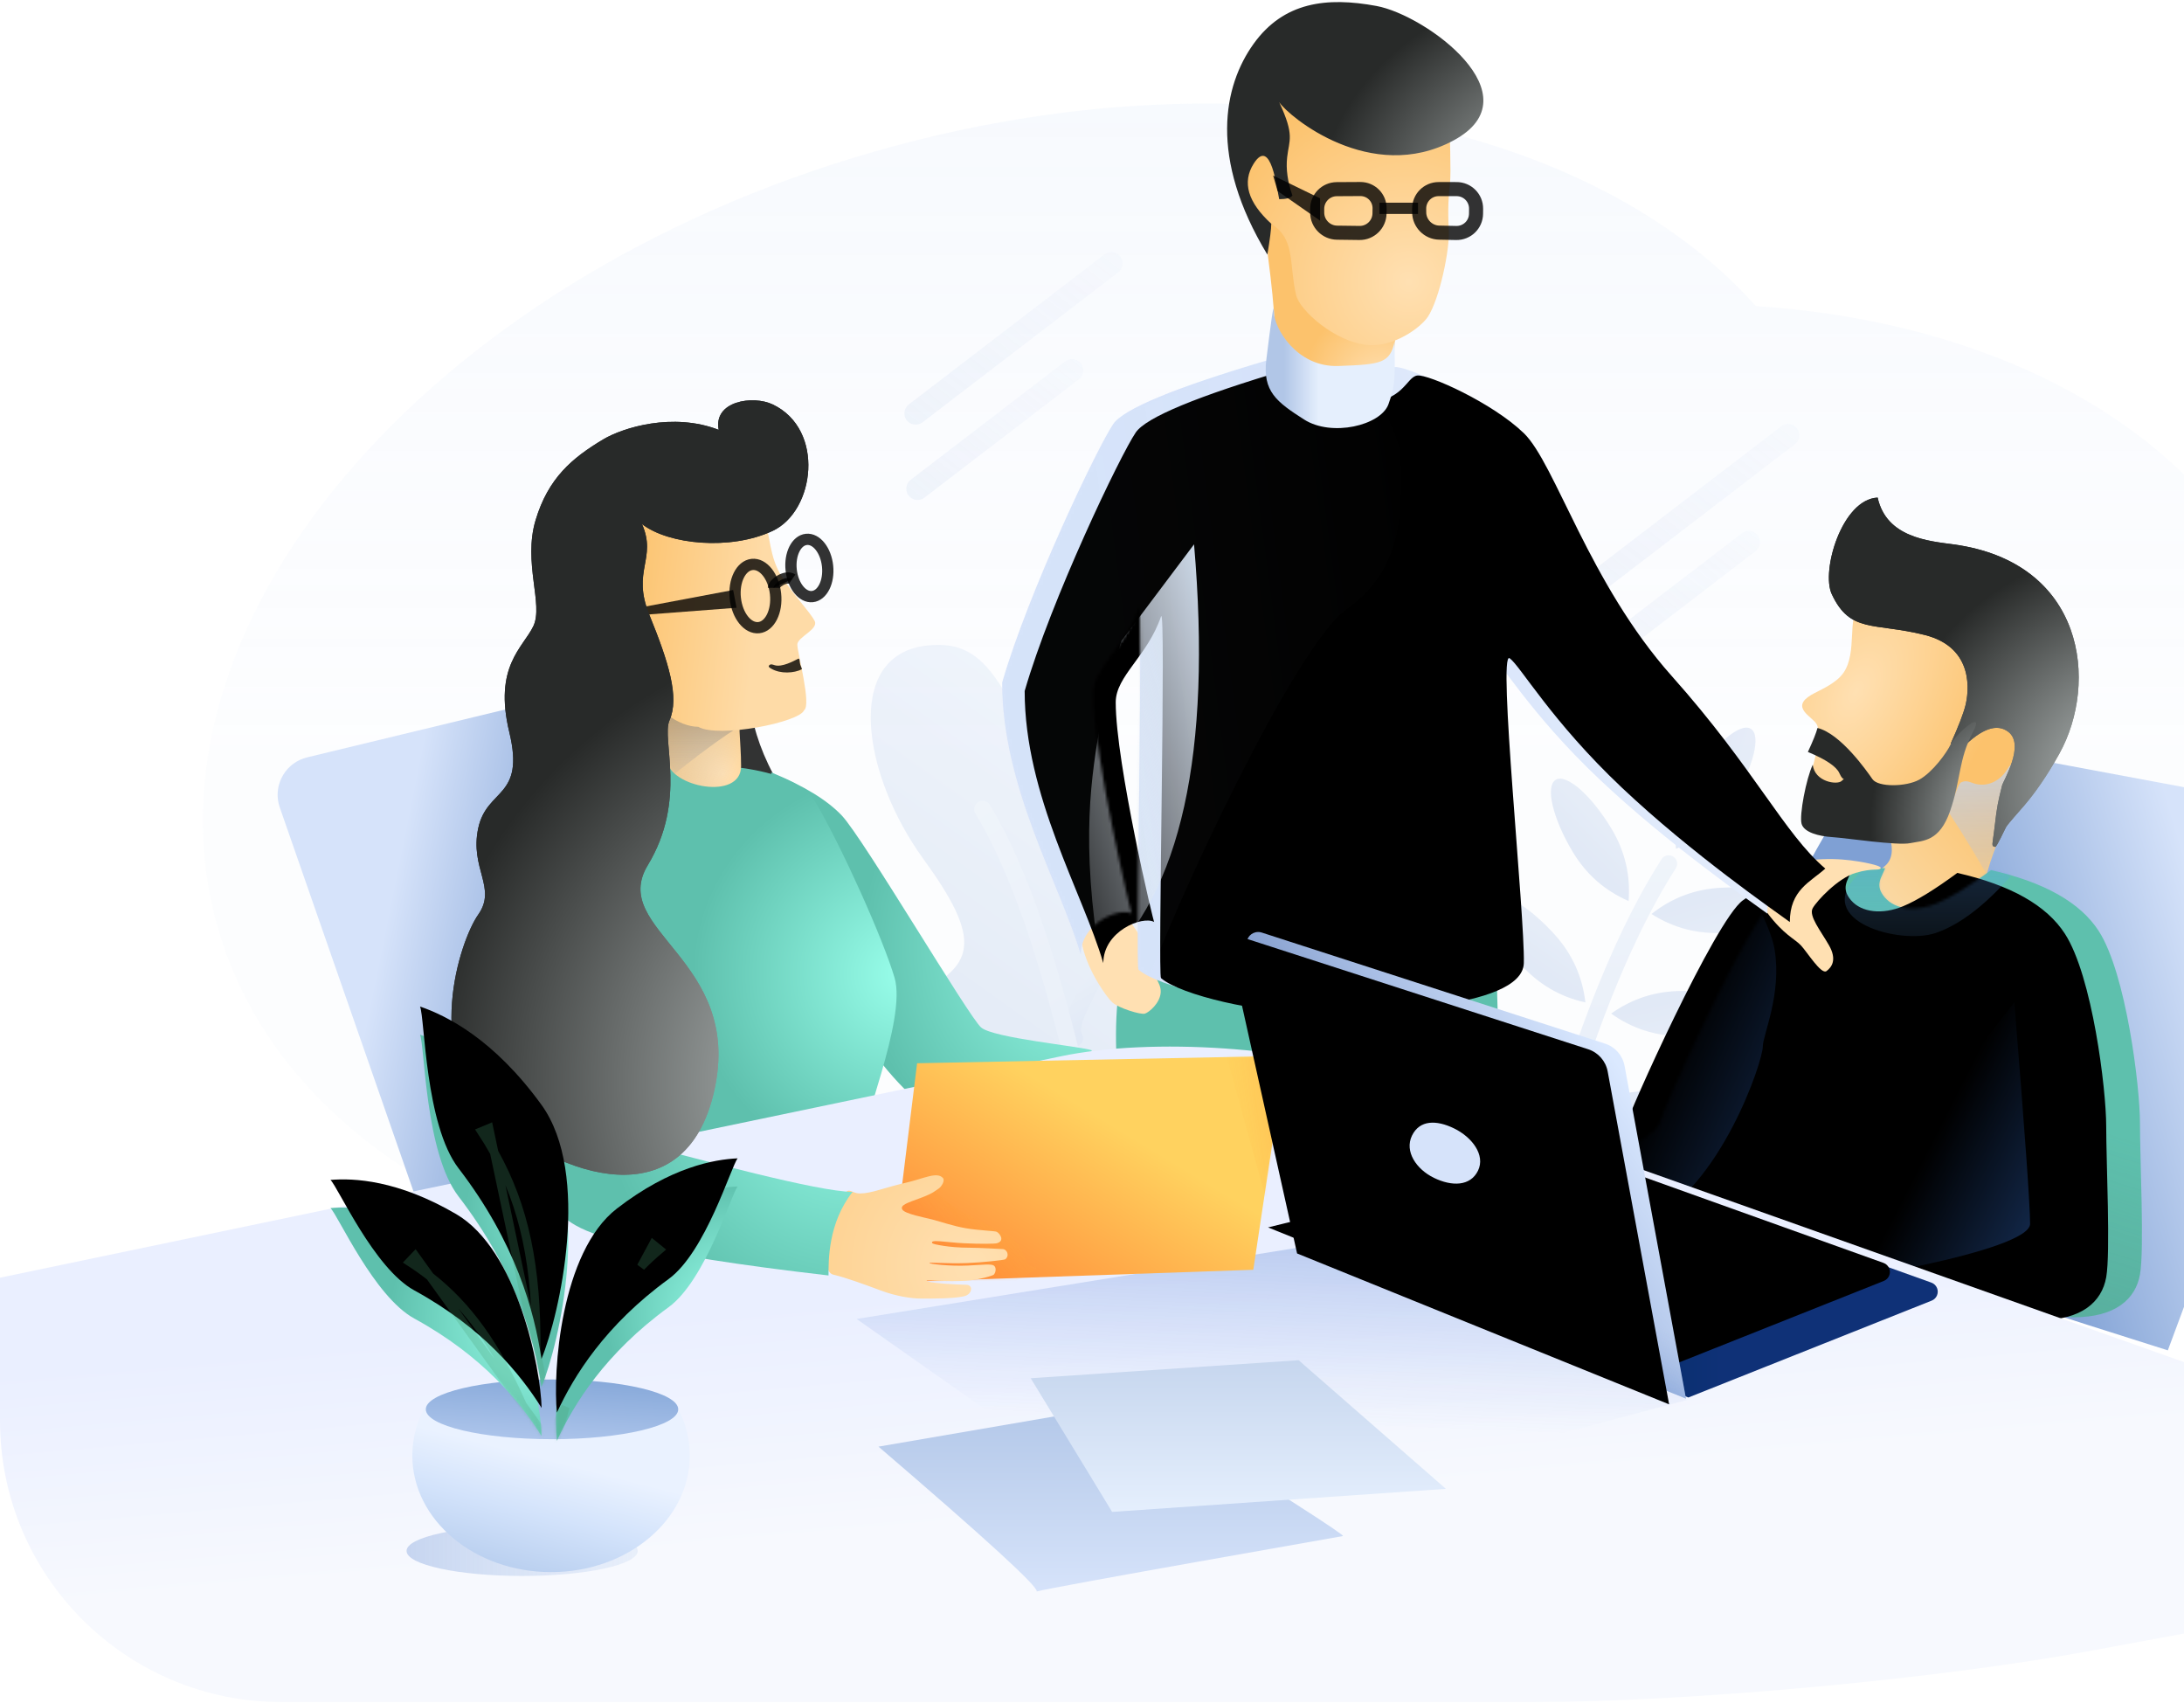 <?xml version="1.0" encoding="UTF-8"?> <svg xmlns="http://www.w3.org/2000/svg" xmlns:xlink="http://www.w3.org/1999/xlink" width="776px" height="605px" viewBox="0 0 776 605"> <!-- Generator: Sketch 51.1 (57501) - http://www.bohemiancoding.com/sketch --> <title>Artwork@2x</title> <desc>Created with Sketch.</desc> <defs> <linearGradient x1="50%" y1="50%" x2="50%" y2="3.061617e-15%" id="linearGradient-1"> <stop stop-color="#ECF2FC" stop-opacity="0.642" offset="0%"></stop> <stop stop-color="#D4E1F8" offset="100%"></stop> </linearGradient> <linearGradient x1="31.669%" y1="-9.213%" x2="100%" y2="50%" id="linearGradient-2"> <stop stop-color="#CFDDF3" offset="0%"></stop> <stop stop-color="#A1B8E3" offset="100%"></stop> </linearGradient> <linearGradient x1="50%" y1="0%" x2="50%" y2="100%" id="linearGradient-3"> <stop stop-color="#CFDDF3" offset="0%"></stop> <stop stop-color="#A1B8E3" offset="100%"></stop> </linearGradient> <linearGradient x1="227.604%" y1="-30.265%" x2="50%" y2="100%" id="linearGradient-4"> <stop stop-color="#CFDDF3" offset="0%"></stop> <stop stop-color="#A1B8E3" offset="100%"></stop> </linearGradient> <linearGradient x1="203.728%" y1="-74.473%" x2="-41.694%" y2="165.564%" id="linearGradient-5"> <stop stop-color="#D2E0F9" stop-opacity="0" offset="0%"></stop> <stop stop-color="#B1C6E7" stop-opacity="0.465" offset="100%"></stop> </linearGradient> <linearGradient x1="38.97%" y1="41.572%" x2="76.728%" y2="30.848%" id="linearGradient-6"> <stop stop-color="#7FA0D4" offset="0%"></stop> <stop stop-color="#D6E3FA" offset="100%"></stop> </linearGradient> <linearGradient x1="0%" y1="103.27%" x2="80.672%" y2="11.93%" id="linearGradient-7"> <stop stop-color="#F7F6EC" offset="0%"></stop> <stop stop-color="#FCC26C" offset="100%"></stop> </linearGradient> <path d="M43.002,39.653 C44.396,44.465 43.765,47.938 41.11,50.072 C37.126,53.272 33.126,58.717 29.182,59.165 C25.239,59.613 20.969,61.777 20.277,67.311 C19.944,69.985 6.259,83.808 1.37,102.826 C0.132,107.642 1.638,115.051 5.887,125.055 L17.193,118.828 L33.296,92.733 C51.179,86.518 61.261,82.668 63.54,81.183 C66.959,78.955 78.034,69.423 75.899,65.849 C73.763,62.275 80.711,39.568 84.837,35.154 C88.963,30.74 92.343,19.984 92.426,16.013 C92.508,12.042 93.938,0.153 83.639,0.532 C76.773,0.785 63.227,13.825 43.002,39.653 Z" id="path-8"></path> <linearGradient x1="50%" y1="0%" x2="50%" y2="100%" id="linearGradient-10"> <stop stop-color="#CFDDF3" offset="0%"></stop> <stop stop-color="#A1B8E3" stop-opacity="0" offset="100%"></stop> </linearGradient> <radialGradient cx="28.17%" cy="38.431%" fx="28.17%" fy="38.431%" r="57.993%" gradientTransform="translate(0.282,0.384),scale(1,0.912),rotate(27.312),scale(1,1.789),translate(-0.282,-0.384)" id="radialGradient-11"> <stop stop-color="#FFE0B2" offset="0%"></stop> <stop stop-color="#FCC26C" offset="100%"></stop> </radialGradient> <radialGradient cx="122.685%" cy="83.383%" fx="122.685%" fy="83.383%" r="99.364%" gradientTransform="translate(1.227,0.834),scale(1,0.715),rotate(-142.893),translate(-1.227,-0.834)" id="radialGradient-12"> <stop stop-color="#D0D7D6" offset="0%"></stop> <stop stop-color="#282A29" offset="100%"></stop> </radialGradient> <path d="M115.81,49.545 C97.767,45.045 89.377,49.076 82.843,35.047 C78.985,26.761 86.498,1.343 99.151,0.768 C102.265,14.976 117.307,16.198 126.023,17.378 C172.821,23.717 177.718,66.525 163.708,91.741 C159.197,99.858 155.024,105.692 151.301,110.065 C148.938,112.841 145.849,116.186 144.806,117.773 C144.458,118.303 141.439,124.989 140.917,124.859 C139.34,124.466 139.973,124.386 140.747,117.466 C141.521,110.545 141.953,108.683 143.356,103.052 C143.771,101.388 151.618,88.613 145.592,83.987 C141.574,80.903 136.146,82.787 129.309,89.637 L125.156,88.072 C127.9,81.97 129.634,77.465 130.359,74.557 C131.446,70.196 133.852,54.046 115.81,49.545 Z" id="path-13"></path> <radialGradient cx="122.685%" cy="83.383%" fx="122.685%" fy="83.383%" r="121.743%" gradientTransform="translate(1.227,0.834),scale(0.695,1),rotate(-159.375),translate(-1.227,-0.834)" id="radialGradient-14"> <stop stop-color="#D0D7D6" offset="0%"></stop> <stop stop-color="#282A29" offset="100%"></stop> </radialGradient> <linearGradient x1="50%" y1="42.317%" x2="-21.932%" y2="230.835%" id="linearGradient-15"> <stop stop-color="#436C64" stop-opacity="0" offset="0%"></stop> <stop stop-color="#436C64" offset="100%"></stop> </linearGradient> <path d="M139.459,0.793 C158.42,5.114 171.161,12.315 177.68,22.398 C187.458,37.521 192.358,77.693 192.358,90.724 C192.358,103.754 193.917,135.719 192.358,144.44 C190.799,153.161 183.638,159.639 168.821,159.639 C158.942,159.639 102.951,141.257 0.848,104.491 C14.275,97.848 21.203,93.259 21.63,90.724 C22.271,86.921 53.431,17.58 63.285,10.516 C73.14,3.452 93.597,0.109 101.798,0.109 C100.599,3.44 97.931,6.127 101.702,10.516 C105.473,14.906 112.873,15.672 120.203,12.626 C125.09,10.595 131.509,6.651 139.459,0.793 Z" id="path-16"></path> <filter x="-10.1%" y="-12.2%" width="120.3%" height="124.4%" filterUnits="objectBoundingBox" id="filter-18"> <feGaussianBlur stdDeviation="13.5" in="SourceAlpha" result="shadowBlurInner1"></feGaussianBlur> <feOffset dx="-12" dy="1" in="shadowBlurInner1" result="shadowOffsetInner1"></feOffset> <feComposite in="shadowOffsetInner1" in2="SourceAlpha" operator="arithmetic" k2="-1" k3="1" result="shadowInnerInner1"></feComposite> <feColorMatrix values="0 0 0 0 0.09 0 0 0 0 0.255 0 0 0 0 0.573 0 0 0 0.204 0" type="matrix" in="shadowInnerInner1"></feColorMatrix> </filter> <linearGradient x1="50%" y1="100%" x2="50%" y2="3.061617e-15%" id="linearGradient-19"> <stop stop-color="#70B8F9" stop-opacity="0.276" offset="0%"></stop> <stop stop-color="#3D82F0" offset="100%"></stop> </linearGradient> <linearGradient x1="55.246%" y1="54.367%" x2="100%" y2="81.956%" id="linearGradient-20"> <stop stop-color="#3D82F0" stop-opacity="0" offset="0%"></stop> <stop stop-color="#3D82F0" offset="100%"></stop> </linearGradient> <radialGradient cx="79.824%" cy="74.338%" fx="79.824%" fy="74.338%" r="54.067%" gradientTransform="translate(0.798,0.743),scale(1,0.577),rotate(-51.317),translate(-0.798,-0.743)" id="radialGradient-21"> <stop stop-color="#FFE0B2" offset="0%"></stop> <stop stop-color="#FCC26C" offset="100%"></stop> </radialGradient> <radialGradient cx="79.824%" cy="74.338%" fx="79.824%" fy="74.338%" r="96.214%" gradientTransform="translate(0.798,0.743),scale(1,0.824),rotate(-162.113),translate(-0.798,-0.743)" id="radialGradient-22"> <stop stop-color="#FFE0B2" offset="0%"></stop> <stop stop-color="#FCC26C" offset="100%"></stop> </radialGradient> <radialGradient cx="122.685%" cy="83.383%" fx="122.685%" fy="83.383%" r="91.146%" gradientTransform="translate(1.227,0.834),scale(0.985,1),rotate(-151.934),translate(-1.227,-0.834)" id="radialGradient-23"> <stop stop-color="#D0D7D6" offset="0%"></stop> <stop stop-color="#282A29" offset="100%"></stop> </radialGradient> <linearGradient x1="89.924%" y1="15.337%" x2="44.829%" y2="32.846%" id="linearGradient-24"> <stop stop-color="#EDF3FD" offset="0%"></stop> <stop stop-color="#D6E3FA" offset="100%"></stop> </linearGradient> <path d="M46.117,196.422 C41.954,194.073 28.017,199.679 28.017,211.016 C20.616,185.798 0.077,151.665 0.077,114.362 C9.492,81.842 34.056,30.573 39.541,22.526 C43.198,17.162 61.319,9.653 93.902,6.5056e-05 C101.189,7.974 109.827,11.961 119.813,11.961 C134.791,11.961 135.579,2.765 139.58,2.285 C143.582,1.805 166.252,11.961 177.433,22.765 C188.615,33.569 200.586,76.063 229.998,109.048 C259.411,142.034 269.96,165.048 284.553,177.442 C279.2,182.241 271.947,185.036 271.947,196.422 C266.666,192.545 237.195,172.255 212.217,148.638 C187.239,125.021 176.162,105.379 172.392,102.72 C168.057,99.662 177.856,194.264 177.433,211.016 C177.01,227.768 119.471,228.723 101.478,228.723 C83.484,228.723 55.657,222.489 48.514,216.341 C47.337,215.328 50.422,82.32 48.514,87.901 C43.673,102.06 32.429,109.048 32.429,118.373 C32.429,140.043 46.143,197.947 46.117,196.422 Z" id="path-25"></path> <filter x="-5.4%" y="-6.8%" width="110.9%" height="113.6%" filterUnits="objectBoundingBox" id="filter-27"> <feGaussianBlur stdDeviation="11.5" in="SourceAlpha" result="shadowBlurInner1"></feGaussianBlur> <feOffset dx="8" dy="3" in="shadowBlurInner1" result="shadowOffsetInner1"></feOffset> <feComposite in="shadowOffsetInner1" in2="SourceAlpha" operator="arithmetic" k2="-1" k3="1" result="shadowInnerInner1"></feComposite> <feColorMatrix values="0 0 0 0 0.729 0 0 0 0 0.8 0 0 0 0 0.933 0 0 0 1 0" type="matrix" in="shadowInnerInner1"></feColorMatrix> </filter> <linearGradient x1="0%" y1="107.338%" x2="100%" y2="6.301%" id="linearGradient-28"> <stop stop-color="#EAF0F7" stop-opacity="0.116" offset="0%"></stop> <stop stop-color="#D1DDED" offset="100%"></stop> </linearGradient> <linearGradient x1="108.826%" y1="33.934%" x2="37.548%" y2="50%" id="linearGradient-29"> <stop stop-color="#EAF0F7" stop-opacity="0.116" offset="0%"></stop> <stop stop-color="#D1DDED" offset="100%"></stop> </linearGradient> <linearGradient x1="16.204%" y1="50%" x2="42.225%" y2="50%" id="linearGradient-30"> <stop stop-color="#B1C6E7" offset="0%"></stop> <stop stop-color="#E5EFFD" offset="100%"></stop> </linearGradient> <linearGradient x1="57.42%" y1="50%" x2="21.615%" y2="41.705%" id="linearGradient-31"> <stop stop-color="#7FA0D4" offset="0%"></stop> <stop stop-color="#D6E3FA" offset="100%"></stop> </linearGradient> <radialGradient cx="100%" cy="50%" fx="100%" fy="50%" r="72.262%" gradientTransform="translate(1,0.5),scale(1,0.924),rotate(-174.97),translate(-1,-0.5)" id="radialGradient-32"> <stop stop-color="#99FFEB" offset="0%"></stop> <stop stop-color="#5EC0AD" offset="100%"></stop> </radialGradient> <radialGradient cx="100%" cy="50%" fx="100%" fy="50%" r="72.543%" gradientTransform="translate(1,0.5),scale(1,0.651),rotate(-172.876),translate(-1,-0.5)" id="radialGradient-33"> <stop stop-color="#99FFEB" offset="0%"></stop> <stop stop-color="#5EC0AD" offset="100%"></stop> </radialGradient> <linearGradient x1="8.953%" y1="47.696%" x2="19.799%" y2="79.734%" id="linearGradient-34"> <stop stop-color="#EAEFFF" offset="0%"></stop> <stop stop-color="#F7F9FE" offset="100%"></stop> </linearGradient> <linearGradient x1="50%" y1="0%" x2="43.212%" y2="60.284%" id="linearGradient-35"> <stop stop-color="#0041B2" offset="0%"></stop> <stop stop-color="#2D64D7" stop-opacity="0" offset="100%"></stop> </linearGradient> <radialGradient cx="76.101%" cy="82.037%" fx="76.101%" fy="82.037%" r="97.996%" gradientTransform="translate(0.761,0.82),scale(1,0.697),rotate(-159.126),translate(-0.761,-0.82)" id="radialGradient-36"> <stop stop-color="#FFE0B2" offset="0%"></stop> <stop stop-color="#FCC26C" offset="100%"></stop> </radialGradient> <linearGradient x1="0%" y1="30.16%" x2="81.577%" y2="89.838%" id="linearGradient-37"> <stop stop-color="#FBC16B" offset="0%"></stop> <stop stop-color="#A9BFE7" stop-opacity="0" offset="100%"></stop> <stop stop-color="#A9BFE7" stop-opacity="0" offset="100%"></stop> </linearGradient> <path d="M30.899,12.741 C29.147,20.921 30.659,26.84 30.659,36.15 C30.659,48.595 5.236,43.531 4.368,34.097 C3.501,24.664 4.525,12.016 0.945,3.447 C-2.635,-5.123 32.65,4.561 30.899,12.741 Z" id="path-38"></path> <linearGradient x1="50%" y1="0%" x2="50%" y2="100%" id="linearGradient-40"> <stop stop-color="#535353" offset="0%"></stop> <stop stop-color="#8597B5" stop-opacity="0" offset="100%"></stop> </linearGradient> <linearGradient x1="-1.11022302e-14%" y1="50%" x2="68.124%" y2="59.439%" id="linearGradient-41"> <stop stop-color="#FCC26C" offset="0%"></stop> <stop stop-color="#FEDBA7" offset="100%"></stop> </linearGradient> <linearGradient x1="0%" y1="100%" x2="64.458%" y2="39.108%" id="linearGradient-42"> <stop stop-color="#FF7F31" offset="0%"></stop> <stop stop-color="#FFD25F" offset="100%"></stop> </linearGradient> <polygon id="path-43" points="0.339 80.826 9.937 2.991 140.835 0.368 129.39 76.359"></polygon> <linearGradient x1="72.842%" y1="27.929%" x2="0%" y2="50%" id="linearGradient-45"> <stop stop-color="#FF7F31" offset="0%"></stop> <stop stop-color="#FFC83A" stop-opacity="0" offset="100%"></stop> </linearGradient> <linearGradient x1="50%" y1="69.99%" x2="100%" y2="36.609%" id="linearGradient-46"> <stop stop-color="#FF7F31" offset="0%"></stop> <stop stop-color="#FFC83A" stop-opacity="0" offset="100%"></stop> </linearGradient> <radialGradient cx="79.824%" cy="74.338%" fx="79.824%" fy="74.338%" r="264.102%" gradientTransform="translate(0.798,0.743),scale(0.681,1),rotate(-174.713),translate(-0.798,-0.743)" id="radialGradient-47"> <stop stop-color="#FFE0B2" offset="0%"></stop> <stop stop-color="#FCC26C" offset="100%"></stop> </radialGradient> <radialGradient cx="100%" cy="50%" fx="100%" fy="50%" r="72.274%" gradientTransform="translate(1,0.5),scale(1,0.903),rotate(-174.856),translate(-1,-0.5)" id="radialGradient-48"> <stop stop-color="#99FFEB" offset="0%"></stop> <stop stop-color="#5EC0AD" offset="100%"></stop> </radialGradient> <radialGradient cx="122.685%" cy="83.383%" fx="122.685%" fy="83.383%" r="122.208%" gradientTransform="translate(1.227,0.834),scale(1,0.461),rotate(-130.424),translate(-1.227,-0.834)" id="radialGradient-49"> <stop stop-color="#D0D7D6" offset="0%"></stop> <stop stop-color="#282A29" offset="100%"></stop> </radialGradient> <path d="M228.116,124.179 C237.578,131.492 259.592,133.636 274.577,126.571 C289.561,119.507 293.218,90.582 274.577,81.683 C267.487,78.298 253.404,80.49 255.357,90.693 C239.048,84.389 221.313,89.91 214.281,94.114 C203.325,100.666 194.785,107.804 190.295,122.811 C185.804,137.818 193.135,152.742 189.527,160.384 C185.919,168.026 175.29,174.661 180.973,198.146 C186.656,221.631 173.001,217.873 169.923,232.198 C166.844,246.523 176.649,253.358 169.923,262.903 C163.196,272.448 150.301,312.745 174.453,334.326 C198.606,355.908 243.612,371.632 253.84,325.173 C264.067,278.714 216.092,268.572 230.17,245.339 C244.249,222.107 234.923,200.568 237.87,193.926 C241.495,185.754 237.597,173.284 230.712,156.384 C224.334,140.731 233.515,136.552 228.116,124.179 Z" id="path-50"></path> <linearGradient x1="50%" y1="0%" x2="50%" y2="100%" id="linearGradient-51"> <stop stop-color="#B2C7E8" offset="0%"></stop> <stop stop-color="#D6E3FA" offset="100%"></stop> </linearGradient> <linearGradient x1="50%" y1="0%" x2="50%" y2="100%" id="linearGradient-52"> <stop stop-color="#C6D6EE" offset="0%"></stop> <stop stop-color="#E5EFFD" offset="100%"></stop> </linearGradient> <linearGradient x1="39.974%" y1="21.658%" x2="65.338%" y2="21.658%" id="linearGradient-53"> <stop stop-color="#002B64" offset="0%"></stop> <stop stop-color="#0F3177" offset="100%"></stop> </linearGradient> <path d="M157.322,165.52 L243.778,131.112 C245.534,130.413 246.391,128.423 245.691,126.667 C245.328,125.755 244.59,125.043 243.666,124.712 L133.581,85.276 L24.984,112.102 L157.322,165.52 Z" id="path-54"></path> <filter x="-9.3%" y="-25.5%" width="118.6%" height="151.1%" filterUnits="objectBoundingBox" id="filter-55"> <feGaussianBlur stdDeviation="12" in="SourceAlpha" result="shadowBlurInner1"></feGaussianBlur> <feOffset dx="-17" dy="-7" in="shadowBlurInner1" result="shadowOffsetInner1"></feOffset> <feComposite in="shadowOffsetInner1" in2="SourceAlpha" operator="arithmetic" k2="-1" k3="1" result="shadowInnerInner1"></feComposite> <feColorMatrix values="0 0 0 0 0.239 0 0 0 0 0.51 0 0 0 0 0.941 0 0 0 0.775 0" type="matrix" in="shadowInnerInner1"></feColorMatrix> </filter> <linearGradient x1="83.842%" y1="27.151%" x2="17.253%" y2="72.981%" id="linearGradient-56"> <stop stop-color="#DBE9FF" offset="0%"></stop> <stop stop-color="#A7BDE4" offset="44.095%"></stop> <stop stop-color="#5876AF" offset="100%"></stop> </linearGradient> <linearGradient x1="67.172%" y1="73.722%" x2="62.767%" y2="84.649%" id="linearGradient-57"> <stop stop-color="#869FCE" stop-opacity="0" offset="0%"></stop> <stop stop-color="#4975C1" offset="100%"></stop> </linearGradient> <path d="M5.736,0.356 L127.72,39.811 C131.309,40.972 133.972,44.006 134.657,47.714 L156.483,165.951 L24.3,112.354 L0.462,5.153 C-0.031,2.94 1.366,0.746 3.58,0.254 C4.295,0.096 5.039,0.131 5.736,0.356 Z" id="path-58"></path> <filter x="-5.8%" y="-5.4%" width="111.5%" height="110.9%" filterUnits="objectBoundingBox" id="filter-59"> <feGaussianBlur stdDeviation="6" in="SourceAlpha" result="shadowBlurInner1"></feGaussianBlur> <feOffset dx="-6" dy="2" in="shadowBlurInner1" result="shadowOffsetInner1"></feOffset> <feComposite in="shadowOffsetInner1" in2="SourceAlpha" operator="arithmetic" k2="-1" k3="1" result="shadowInnerInner1"></feComposite> <feColorMatrix values="0 0 0 0 1 0 0 0 0 1 0 0 0 0 1 0 0 0 0.5 0" type="matrix" in="shadowInnerInner1"></feColorMatrix> </filter> <linearGradient x1="100%" y1="50%" x2="0%" y2="50%" id="linearGradient-60"> <stop stop-color="#D9E5F6" stop-opacity="0.713" offset="0%"></stop> <stop stop-color="#B2C6EA" offset="100%"></stop> </linearGradient> <linearGradient x1="45.494%" y1="122.265%" x2="77.735%" y2="45.494%" id="linearGradient-61"> <stop stop-color="#ACC5E9" offset="0%"></stop> <stop stop-color="#D3E3FB" offset="62.747%"></stop> <stop stop-color="#EAF2FF" offset="100%"></stop> </linearGradient> <path d="M94.446,1.306 C97.537,6.719 99.267,12.783 99.267,19.186 C99.267,42.05 77.199,60.585 49.976,60.585 C22.753,60.585 0.685,42.05 0.685,19.186 C0.685,12.41 2.623,6.014 6.06,0.368 C27.896,3.823 71.359,3.601 94.446,1.306 Z" id="path-62"></path> <linearGradient x1="77.599%" y1="0%" x2="40.27%" y2="146.301%" id="linearGradient-64"> <stop stop-color="#86A8D9" offset="0%"></stop> <stop stop-color="#BCD0F2" offset="100%"></stop> </linearGradient> <path d="M45.211,0.684 C69.976,0.684 90.052,5.433 90.052,11.291 C90.052,17.148 69.976,21.897 45.211,21.897 C20.445,21.897 0.369,17.148 0.369,11.291 C0.369,5.433 20.445,0.684 45.211,0.684 Z" id="path-65"></path> <radialGradient cx="100%" cy="50%" fx="100%" fy="50%" r="73.316%" gradientTransform="translate(1,0.5),scale(1,0.421),rotate(-169.057),translate(-1,-0.5)" id="radialGradient-67"> <stop stop-color="#99FFEB" offset="0%"></stop> <stop stop-color="#5EC0AD" offset="100%"></stop> </radialGradient> <path d="M43.815,125.907 C41.366,108.969 34.629,84.509 14.377,58.163 C2.447,42.644 2.408,4.852 0.685,0.684 C10.046,3.902 26.863,12.196 43.815,35.582 C61.585,60.098 50.312,110.094 43.815,125.907 Z" id="path-68"></path> <filter x="-30.4%" y="-12.8%" width="160.7%" height="125.6%" filterUnits="objectBoundingBox" id="filter-70"> <feGaussianBlur stdDeviation="11" in="SourceAlpha" result="shadowBlurInner1"></feGaussianBlur> <feOffset dx="0" dy="-10" in="shadowBlurInner1" result="shadowOffsetInner1"></feOffset> <feComposite in="shadowOffsetInner1" in2="SourceAlpha" operator="arithmetic" k2="-1" k3="1" result="shadowInnerInner1"></feComposite> <feColorMatrix values="0 0 0 0 0.221 0 0 0 0 0.779 0 0 0 0 0.61 0 0 0 1 0" type="matrix" in="shadowInnerInner1"></feColorMatrix> </filter> <radialGradient cx="100%" cy="50%" fx="100%" fy="50%" r="72.262%" gradientTransform="translate(1,0.5),scale(1,0.924),rotate(-174.97),translate(-1,-0.5)" id="radialGradient-71"> <stop stop-color="#99FFEB" offset="0%"></stop> <stop stop-color="#5EC0AD" offset="100%"></stop> </radialGradient> <path d="M75.067,81.393 C67.501,69.297 54.134,52.906 29.82,39.616 C15.497,31.787 2.756,2.979 0.04,0.38 C8.265,-0.31 23.887,0.368 44.688,12.51 C66.493,25.238 74.706,67.152 75.067,81.393 Z" id="path-72"></path> <filter x="-21.3%" y="-19.7%" width="142.7%" height="139.4%" filterUnits="objectBoundingBox" id="filter-74"> <feGaussianBlur stdDeviation="11" in="SourceAlpha" result="shadowBlurInner1"></feGaussianBlur> <feOffset dx="0" dy="-10" in="shadowBlurInner1" result="shadowOffsetInner1"></feOffset> <feComposite in="shadowOffsetInner1" in2="SourceAlpha" operator="arithmetic" k2="-1" k3="1" result="shadowInnerInner1"></feComposite> <feColorMatrix values="0 0 0 0 0.221 0 0 0 0 0.779 0 0 0 0 0.61 0 0 0 1 0" type="matrix" in="shadowInnerInner1"></feColorMatrix> </filter> <radialGradient cx="100%" cy="50%" fx="100%" fy="50%" r="72.448%" gradientTransform="translate(1,0.5),scale(1,0.715),rotate(-173.507),translate(-1,-0.5)" id="radialGradient-75"> <stop stop-color="#99FFEB" offset="0%"></stop> <stop stop-color="#5EC0AD" offset="100%"></stop> </radialGradient> <path d="M0.771,90.577 C6.736,77.559 17.922,59.514 40.415,43.147 C53.666,33.505 62.615,3.178 64.983,0.239 C56.701,0.613 41.228,3.302 22.086,18.073 C2.019,33.558 -0.719,76.351 0.771,90.577 Z" id="path-76"></path> <filter x="-24.8%" y="-17.7%" width="149.6%" height="135.4%" filterUnits="objectBoundingBox" id="filter-78"> <feGaussianBlur stdDeviation="11" in="SourceAlpha" result="shadowBlurInner1"></feGaussianBlur> <feOffset dx="0" dy="-10" in="shadowBlurInner1" result="shadowOffsetInner1"></feOffset> <feComposite in="shadowOffsetInner1" in2="SourceAlpha" operator="arithmetic" k2="-1" k3="1" result="shadowInnerInner1"></feComposite> <feColorMatrix values="0 0 0 0 0.221 0 0 0 0 0.779 0 0 0 0 0.61 0 0 0 1 0" type="matrix" in="shadowInnerInner1"></feColorMatrix> </filter> </defs> <g id="Главная" stroke="none" stroke-width="1" fill="none" fill-rule="evenodd"> <g id="Artboard-Copy-2" transform="translate(-664, -140)"> <g id="Group-18" transform="translate(140, 140)"> <g id="Artwork" transform="translate(524, 0)"> <path d="M623.905,108.749 C717.617,114.823 793.443,159.768 813.898,230.826 C843.057,332.12 748.652,448.119 603.038,489.917 C499.232,519.714 397.425,503.758 336.957,455.441 C210.847,465.981 102.594,417.109 77.428,329.684 C46.753,223.124 151.13,99.643 310.559,53.879 C439.102,16.981 564.186,41.871 623.905,108.749 Z" id="window" fill="url(#linearGradient-1)" opacity="0.2"></path> <g id="tree" opacity="0.3" transform="translate(377.5, 368) scale(-1, 1) rotate(31) translate(-377.5, -368) translate(320, 222)"> <path d="M88.691,250.238 C82.21,255.98 57.563,244.497 47.791,226.674 C38.019,208.85 56.146,202.506 31.49,174 C6.834,145.493 -8.987,134.576 5.976,87.588 C20.939,40.601 0.268,14.487 27.58,2.228 C54.893,-10.03 70.623,30.655 67.49,66.442 C64.357,102.229 70.765,109.646 97.48,105.938 C124.196,102.229 101.672,154.768 101.672,166.236 C101.672,177.705 117.871,199.005 114.511,215.031 C111.15,231.057 95.172,244.497 88.691,250.238 Z" id="leaves" fill="url(#linearGradient-2)"></path> <path d="M73.087,200.279 C73.087,191.476 75.308,164.051 87.388,147.349" id="branch" stroke="url(#linearGradient-3)" stroke-width="6" stroke-linecap="round"></path> <path d="M17.442,148.918 C17.442,140.116 42.12,133.936 54.201,117.234" id="branch" stroke="url(#linearGradient-3)" stroke-width="6" stroke-linecap="round" transform="translate(35.821, 133.076) scale(-1, 1) translate(-35.821, -133.076) "></path> <path d="M103.246,291.466 C103.246,287.721 96.806,270.839 90.651,251.28 C71.379,190.03 40.314,114.608 40.314,62.343" id="branch" stroke="url(#linearGradient-3)" stroke-width="6" stroke-linecap="round"></path> </g> <g id="plant" opacity="0.3" transform="translate(573, 361) rotate(-1) translate(-573, -361) translate(508, 255)"> <path d="M31.514,211.954 C31.514,184.35 54.635,98.924 85.844,52.181" id="stem" stroke="url(#linearGradient-3)" stroke-width="6" stroke-linecap="round"></path> <path d="M58.808,68.543 C64.156,61.046 66.83,52.673 66.83,43.424 C66.83,29.55 63.238,18.304 58.808,18.304 C54.378,18.304 50.787,29.55 50.787,43.424 C50.787,52.673 53.461,61.046 58.808,68.543 Z" id="leaf" fill="url(#linearGradient-4)" transform="translate(58.808, 43.424) rotate(-30) translate(-58.808, -43.424) "></path> <path d="M104.541,94.174 C109.889,86.676 112.562,78.303 112.562,69.054 C112.562,55.181 108.971,43.934 104.541,43.934 C100.111,43.934 96.52,55.181 96.52,69.054 C96.52,78.303 99.194,86.676 104.541,94.174 Z" id="leaf" fill="url(#linearGradient-4)" transform="translate(104.541, 69.054) rotate(88) translate(-104.541, -69.054) "></path> <path d="M89.605,130.611 C94.953,123.114 97.626,114.74 97.626,105.492 C97.626,91.618 94.035,80.372 89.605,80.372 C85.175,80.372 81.584,91.618 81.584,105.492 C81.584,114.74 84.258,123.114 89.605,130.611 Z" id="leaf" fill="url(#linearGradient-4)" transform="translate(89.605, 105.492) rotate(91) translate(-89.605, -105.492) "></path> <path d="M77.434,165.946 C82.781,158.449 85.455,150.075 85.455,140.826 C85.455,126.953 81.864,115.707 77.434,115.707 C73.004,115.707 69.412,126.953 69.412,140.826 C69.412,150.075 72.086,158.449 77.434,165.946 Z" id="leaf" fill="url(#linearGradient-4)" transform="translate(77.434, 140.826) rotate(91) translate(-77.434, -140.826) "></path> <path d="M102.197,50.971 C107.545,43.473 110.218,35.1 110.218,25.851 C110.218,11.978 106.627,0.731 102.197,0.731 C97.767,0.731 94.176,11.978 94.176,25.851 C94.176,35.1 96.85,43.473 102.197,50.971 Z" id="leaf" fill="url(#linearGradient-4)" transform="translate(102.197, 25.851) rotate(33) translate(-102.197, -25.851) "></path> <path d="M38.908,107.09 C44.255,99.593 46.929,91.219 46.929,81.971 C46.929,68.097 43.338,56.851 38.908,56.851 C34.478,56.851 30.886,68.097 30.886,81.971 C30.886,91.219 33.56,99.593 38.908,107.09 Z" id="leaf" fill="url(#linearGradient-4)" transform="translate(38.908, 81.971) rotate(-41) translate(-38.908, -81.971) "></path> <path d="M23.972,145.736 C29.319,138.239 31.993,129.865 31.993,120.616 C31.993,106.743 28.402,95.497 23.972,95.497 C19.542,95.497 15.95,106.743 15.95,120.616 C15.95,129.865 18.624,138.239 23.972,145.736 Z" id="leaf" fill="url(#linearGradient-4)" transform="translate(23.972, 120.616) rotate(-47) translate(-23.972, -120.616) "></path> </g> <g id="window-reflactions" transform="translate(325, 93)" opacity="0.473" stroke="url(#linearGradient-5)" stroke-linecap="round" stroke-linejoin="round" stroke-width="8"> <path d="M0.343,53.85 L69.873,0.569" id="Line"></path> <path d="M1.028,80.604 L55.87,38.578" id="Line-Copy"></path> <path d="M240.785,114.903 L310.316,61.622" id="Line-Copy-3"></path> <path d="M241.47,141.657 L296.313,99.631" id="Line-Copy-2"></path> </g> <g id="guy-on-chair" transform="translate(568, 176)"> <path d="M256.193,112.64 L103.419,84.114 C59.084,149.108 38.104,203.921 40.48,248.55 C68.491,260.166 122.417,278.547 202.257,303.694 L266.498,130.852 C269.129,123.772 265.526,115.898 258.449,113.266 C257.716,112.993 256.961,112.784 256.193,112.64 Z" id="" fill="url(#linearGradient-6)"></path> <g id="neck" transform="translate(60.468, 81.695)"> <mask id="mask-9" fill="white"> <use xlink:href="#path-8"></use> </mask> <use id="" fill="url(#linearGradient-7)" xlink:href="#path-8"></use> <path d="M81.525,60.08 C68.501,36.956 58.947,22.492 52.864,16.689 C46.78,10.886 61.294,5.06 96.403,-0.79 L81.525,66.628 L81.525,60.08 Z" id="Path-3" fill="url(#linearGradient-10)" style="mix-blend-mode: multiply;" mask="url(#mask-9)"></path> </g> <path d="M92.795,39.761 C88.081,42.937 92.103,55.719 87,63.016 C84.21,67.005 78.341,69.223 75.631,70.811 C67.965,75.303 75.843,78.509 77.427,81.182 C79.012,83.855 77.749,89.895 76.562,94.656 C75.376,99.416 71.167,110.142 75.68,112.539 C80.192,114.936 107.899,125.401 115.911,122.204 C123.923,119.008 126.787,102.997 128.762,101.955 C130.737,100.913 132.124,102.013 133.947,102.468 C138.692,103.651 142.977,100.991 145.258,97.204 C147.841,92.915 151.514,94.872 149.528,89.012 C146.465,79.971 128.709,44.361 121.654,41.801 C114.599,39.241 100.087,34.849 92.795,39.761 Z" id="" fill="url(#radialGradient-11)"></path> <g id="" fill="url(#radialGradient-12)"> <use xlink:href="#path-13"></use> <use xlink:href="#path-13"></use> </g> <path d="M125.163,88.281 C123.785,91.351 118.588,98.43 113.898,100.987 C109.208,103.544 99.329,103.7 97.302,100.785 C95.275,97.87 86.07,84.666 77.773,82.597 C77.357,84.268 76.22,87.111 74.363,91.125 C80.784,93.796 84.514,96.308 85.552,98.662 C87.108,102.193 87.944,99.827 86.39,101.396 C84.835,102.965 76.718,101.759 76.102,95.636 C73.76,100.512 71.244,113.672 72.131,116.679 C73.018,119.686 78.122,121.065 83.16,121.389 C88.197,121.712 106.144,124.453 110.715,123.518 C115.287,122.583 121.093,123.121 124.918,112.042 C128.742,100.962 127.892,93.784 132.883,84.348 C137.873,74.911 126.539,85.21 125.163,88.281 Z" id="" fill="url(#radialGradient-14)"></path> <g id="shirt" transform="translate(0, 132.3)"> <mask id="mask-17" fill="white"> <use xlink:href="#path-16"></use> </mask> <g id=""> <use fill="#5EC0AD" fill-rule="evenodd" xlink:href="#path-16"></use> <use fill="url(#linearGradient-15)" fill-rule="evenodd" xlink:href="#path-16"></use> <use fill="black" fill-opacity="1" filter="url(#filter-18)" xlink:href="#path-16"></use> </g> <path d="M91.81,2.778 C76.107,18.859 107.084,27.428 119.733,23.143 C128.165,20.287 137.113,13.499 146.576,2.778 C122.732,-14.975 107.643,-19.413 101.31,-10.536 C91.81,2.778 107.513,-13.303 91.81,2.778 Z" id="Path-6" fill="url(#linearGradient-19)" style="mix-blend-mode: multiply;" opacity="0.585" mask="url(#mask-17)"></path> <path d="M69.43,148.273 C80.613,148.273 153.314,136.228 153.314,126.452 C153.314,119.934 151.446,93.715 147.709,47.796" id="Path-8" fill="url(#linearGradient-20)" style="mix-blend-mode: multiply;" opacity="0.547" mask="url(#mask-17)"></path> <path d="M-32.421,105.871 C-27.356,105.871 -3.941,135.549 17.452,125.56 C43.294,113.493 58.343,68.812 58.343,63.463 C58.343,59.371 65.128,44.86 62.544,29.048 C61.523,22.8 56.845,12.887 48.51,-0.689" id="Path-8-Copy" fill="url(#linearGradient-20)" style="mix-blend-mode: multiply;" opacity="0.547" mask="url(#mask-17)"></path> </g> </g> <g id="guy-standin" transform="translate(356, 0)"> <path d="M94.462,90.529 C97.216,111.538 97.744,123.764 96.046,127.205 C93.498,132.368 98.432,156.653 114.143,158.061 C129.854,159.469 138.091,152.768 138.708,136.382 C139.326,119.997 140.31,113.68 142.847,106.43 C145.384,99.179 98.099,69.14 96.046,74.693 C94.677,78.396 94.149,83.674 94.462,90.529 Z" id="" fill="url(#radialGradient-21)"></path> <path d="M159.037,42.264 C159.037,46.935 159.657,61.518 159.188,65.213 C158.719,68.909 158.346,74.415 158.767,81.529 C159.188,88.644 155.498,106.141 151.378,112.48 C148.918,116.265 139.168,123.561 129.604,122.536 C118.266,121.321 105.87,110.362 104.543,104.882 C102.099,94.78 104.125,85.865 97.08,80.497 C90.035,75.128 84.901,70.142 85.534,61.855 C86.168,53.567 93.402,33.839 97.08,33.01 C100.757,32.181 159.037,37.593 159.037,42.264 Z" id="" fill="url(#radialGradient-22)"></path> <path d="M98.514,36.3 C101.858,41.349 131.127,65.692 160.462,49.888 C189.798,34.084 150.775,5.394 133.079,2.12 C115.384,-1.153 100.145,0.667 89.442,15.534 C78.739,30.401 73.369,55.882 94.309,90.448 C95.23,84.963 95.691,81.307 95.691,79.482 C87.359,71.85 85.276,64.738 89.442,58.146 C95.691,48.258 97.759,67.645 98.514,70.759 C101.002,70.759 102.568,70.325 103.211,69.457 C101.497,64.564 100.872,60.039 101.336,55.882 C102.032,49.646 104.089,48.258 98.514,36.3 Z" id="" fill="url(#radialGradient-23)"></path> <path d="M42.664,400.814 C42.664,393.196 33.848,343.296 52.019,328.305 C70.19,313.313 92.666,335.183 175.444,338.497 C176.807,372.01 176.807,395.603 175.444,409.277 C174.081,422.951 124.079,442.335 42.664,400.814 Z" id="" fill="#5EC0AD"></path> <path d="M28.633,336.193 C30.585,344.847 37.043,354.093 39.219,356.09 C41.395,358.086 49.31,360.561 50.806,360.08 C52.303,359.6 56.241,356.305 56.42,352.448 C56.598,348.591 52.82,346.418 52.794,340.72 C52.768,335.021 43.3,326.755 43.3,321.714 C43.3,316.672 26.682,327.538 28.633,336.193 Z" id="" fill="#FFE0B2"></path> <path d="M271.965,324.319 C277.836,332.115 281.659,333.48 283.86,335.805 C286.061,338.13 291.097,346.338 292.967,344.97 C294.838,343.602 296.774,340.907 293.864,335.805 C290.954,330.702 286.547,325.321 288.077,322.62 C289.607,319.919 297.075,311.936 303.308,310.083 C309.542,308.23 311.613,309.427 312.234,308.431 C312.855,307.436 304.779,305.99 301.452,305.616 C298.124,305.243 293.408,304.814 286.609,305.616 C282.076,306.151 278.918,304.265 277.136,299.958 C269.774,311.001 268.05,319.121 271.965,324.319 Z" id="" fill="#FFE0B2"></path> <g id="shirt" transform="translate(0, 128.112)"> <mask id="mask-26" fill="white"> <use xlink:href="#path-25"></use> </mask> <g id=""> <use fill="url(#linearGradient-24)" fill-rule="evenodd" xlink:href="#path-25"></use> <use fill="black" fill-opacity="1" filter="url(#filter-27)" xlink:href="#path-25"></use> </g> <path d="M42.482,99.553 L68.26,65.258 C74.626,139.402 63.6,189.316 35.183,214.999 C27.672,170.437 31.854,147.146 35.183,127.673 C36.641,119.148 39.073,109.775 42.482,99.553 Z" id="Path-4" fill="url(#linearGradient-28)" style="mix-blend-mode: multiply;" mask="url(#mask-26)"></path> <path d="M51.076,222.745 C60.699,194.523 103.944,101.569 122.452,88.315 C140.96,75.06 142.355,57.953 141.658,35.248 C140.96,12.542 97.732,-32.697 75.132,-15.586 C52.532,1.525 -7.971,33.095 -14.587,86.033 C-21.203,138.97 6.973,220.169 19.703,212.142 C32.432,204.115 41.453,250.967 51.076,222.745 Z" id="Path-5" fill="url(#linearGradient-29)" style="mix-blend-mode: multiply;" opacity="0.162" mask="url(#mask-26)"></path> </g> <path d="M96.643,110.979 C96.643,116.139 104.483,130.564 119.621,130.015 C134.759,129.466 137.805,129.049 139.525,121.355 C139.525,132.754 140.115,136.12 137.323,143.637 C134.531,151.154 117.13,155.276 107.371,149.032 C97.612,142.787 92.526,139.049 93.954,127.649 C95.381,116.249 96.643,105.818 96.643,110.979 Z" id="" fill="url(#linearGradient-30)"></path> </g> <g id="girl-and-desk" transform="translate(0, 62)"> <path d="M109.126,207.042 L248.052,173.491 C273.745,242.733 285.403,299.683 283.023,344.34 C254.968,355.963 212.887,371.032 156.778,389.548 L99.41,224.844 C96.924,217.706 100.698,209.905 107.839,207.42 C108.262,207.273 108.691,207.147 109.126,207.042 Z" id="chair" fill="url(#linearGradient-31)"></path> <path d="M267.264,182.858 C264.289,192.274 273.952,218.858 289.302,231.849 C304.653,244.84 255.28,242.632 255.251,228.148 C255.222,213.664 270.238,173.442 267.264,182.858 Z" id="hair" fill-opacity="0.8" fill="#000000"></path> <path d="M273.983,212.362 C285.592,217.148 293.961,222.258 299.091,227.693 C306.785,235.845 344.205,299.256 348.617,303.01 C353.029,306.764 383.393,309.607 387.965,311.105 C385.627,314.487 381.078,324.931 383.416,334.116 C376.2,337.747 360.349,334.505 327.925,330.874 C303.806,310.709 291.283,278.904 286.125,263.72 C280.968,248.537 276.921,231.418 273.983,212.362 Z" id="arm" fill="url(#radialGradient-32)"></path> <path d="M289.912,223.237 C299.284,239.26 313.741,271.434 317.846,285.324 C322.249,300.221 305.135,339.448 305.333,348.665 C305.499,356.352 297.585,353.668 227.287,360.739 C225.114,347.187 225.114,330.241 227.287,309.902 C230.546,279.394 217.266,238.348 220.948,231.456 C224.63,224.564 233.586,209.908 237.518,209.908 C241.45,209.908 280.54,207.214 289.912,223.237 Z" id="shirt" fill="url(#radialGradient-33)"></path> <path d="M0,391.887 L376.944,313.234 C409.379,306.466 460.987,309.972 492.217,321.066 L860.141,451.76 C912.185,470.247 910.345,493.393 856.049,503.456 L742.951,524.415 C688.647,534.479 599.856,542.637 544.632,542.637 L99.993,542.637 C44.769,542.637 0,497.866 0,442.635 L0,391.887 Z" id="desk-top" fill="url(#linearGradient-34)"></path> <polyline id="shadow" fill="url(#linearGradient-35)" opacity="0.197" style="mix-blend-mode: multiply;" points="304.378 406.547 471.968 379.472 599.481 435.313 414.879 484.26"></polyline> <g id="neck" transform="translate(232.658, 174.016)"> <mask id="mask-39" fill="white"> <use xlink:href="#path-38"></use> </mask> <g id=""> <use fill="url(#radialGradient-36)" xlink:href="#path-38"></use> <use fill-opacity="0.67" fill="url(#linearGradient-37)" xlink:href="#path-38"></use> </g> <path d="M-5.497,49.144 C20.104,27.704 35.859,16.983 41.768,16.983 C47.676,16.983 31.921,13.389 -5.497,6.201 L-5.497,49.144 Z" id="Path" fill="url(#linearGradient-40)" style="mix-blend-mode: multiply;" opacity="0.717" mask="url(#mask-39)"></path> </g> <path d="M271.363,120.932 C273.622,128.064 273.37,135.973 277.754,142.784 C282.138,149.595 287.915,155.543 289.449,158.57 C290.983,161.596 283.295,164.284 283.295,166.99 C283.295,169.697 288.419,188.526 285.677,190.326 C284.115,194.531 255.342,200.36 248.077,196.184 C241.672,196.184 231.801,190.568 225.743,176.766 C219.685,162.965 219.406,129.451 225.743,120.932 C232.08,112.412 269.103,113.8 271.363,120.932 Z" id="face" fill="url(#linearGradient-41)"></path> <g id="document" transform="translate(315.918, 312.714)"> <mask id="mask-44" fill="white"> <use xlink:href="#path-43"></use> </mask> <use id="" fill="url(#linearGradient-42)" xlink:href="#path-43"></use> <polygon id="Path-2" fill="url(#linearGradient-45)" opacity="0.458" style="mix-blend-mode: multiply;" mask="url(#mask-44)" points="136.321 59.853 119.281 -1.677 146.731 -1.677"></polygon> <path d="M14.886,44.922 C14.886,49.831 26.714,56.957 40.619,63.195 C48.682,66.812 47.571,75.208 51.079,75.208 C57.453,75.208 38.012,84.401 -7.244,102.788 C-9.698,77.925 -9.698,62.249 -7.244,55.76 C-3.232,45.154 14.886,42.225 14.886,44.922 Z" id="Path-7" fill="url(#linearGradient-46)" opacity="0.528" style="mix-blend-mode: multiply;" mask="url(#mask-44)"></path> </g> <path d="M305.598,361.964 C309.572,361.964 314.385,359.863 321.414,358.257 C328.443,356.652 332.876,354.1 335.034,356.474 C335.878,357.401 334.471,359.659 333.443,360.275 C332.414,360.891 331.869,361.797 326.96,363.611 C322.405,365.294 319.768,366.082 320.591,367.65 C321.414,369.219 328.877,370.584 331.267,371.216 C334.317,372.024 338.905,373.598 343.28,374.333 C348.169,375.153 353.571,375.244 354.192,375.603 C355.368,376.281 357.088,378.835 354.192,379.65 C353.508,379.843 348.56,379.942 342.542,379.65 C336.116,379.339 330.223,378.108 331.267,379.65 C331.515,380.016 337.441,381.224 343.95,381.224 C347.808,381.224 355.615,381.704 356.108,381.704 C357.894,381.704 358.79,384.144 357.17,385.344 C356.792,385.625 349.26,386.477 343.28,386.697 C336.397,386.95 330.306,386.327 330.234,386.697 C330.181,386.967 337.431,387.878 343.95,387.568 C349.225,387.317 352.126,386.904 353.112,387.568 C354.098,388.231 353.848,390.004 353.112,390.802 C352.805,391.134 348.039,392.649 343.28,392.964 C336.597,393.407 329.335,392.633 329.271,392.964 C329.1,393.841 341.45,394.397 343.28,394.397 C345.885,394.397 345.557,397.764 342.542,398.477 C338.761,399.372 330.938,399.301 327.377,399.301 C323.817,399.301 318.467,398.477 313.114,396.491 C307.76,394.504 300.612,391.843 296.081,390.802 C291.184,389.677 294.7,374.203 298.091,366.083 C301.481,357.964 301.623,361.964 305.598,361.964 Z" id="hand" fill="url(#radialGradient-47)"></path> <path d="M187.284,272.688 C177.158,298.569 185.163,318.212 189.608,340.635 C194.053,363.058 196.075,367.91 203.159,372.471 C210.243,377.031 227.614,383.384 294.38,391.091 C294.38,385.76 294.209,372.519 302.936,361.399 C290.598,361.399 246.742,349.309 231.663,345.52 C218.116,335.143 231.663,318.505 231.663,287.288 C231.663,256.073 197.409,246.808 187.284,272.688 Z" id="arm" fill="url(#radialGradient-48)"></path> <g id="glasses" transform="translate(226.235, 128.96)" fill="#000000"> <polygon id="" fill-opacity="0.8" points="34.259 18.635 0.084 25.071 0.084 27.627 35.476 24.935"></polygon> <path d="M43.357,32.009 C39.411,32.423 35.679,27.729 35.027,21.531 C34.376,15.334 37.05,9.966 40.996,9.552 C44.941,9.137 48.674,13.832 49.325,20.029 C49.977,26.226 47.303,31.594 43.357,32.009 Z" id="" stroke-opacity="0.8" stroke="#000000" stroke-width="4" fill-opacity="0"></path> <path d="M62.413,20.969 C58.844,21.344 55.467,17.096 54.877,11.489 C54.287,5.882 56.707,1.025 60.277,0.65 C63.847,0.275 67.224,4.523 67.813,10.13 C68.403,15.737 65.983,20.594 62.413,20.969 Z" id="" stroke-opacity="0.8" stroke="#000000" stroke-width="4" fill-opacity="0"></path> <path d="M48.608,17.866 C48.608,16.302 53.023,13.237 55.238,14.78" id="" stroke-opacity="0.8" stroke="#000000" stroke-width="4" fill-opacity="0.8"></path> </g> <g id="hair" fill="url(#radialGradient-49)"> <use xlink:href="#path-50"></use> <use xlink:href="#path-50"></use> </g> <g id="documents" transform="translate(311.495, 421.199)"> <path d="M0.644,30.698 L91.737,15.054 C142.017,46.46 166.658,62.264 165.659,62.466 C164.237,62.752 63.65,80.333 56.855,82.155 C57.491,80.533 38.749,63.376 0.644,30.698 Z" id="" fill="url(#linearGradient-51)"></path> <polygon id="" fill="url(#linearGradient-52)" points="54.727 6.402 149.923 0 202.257 45.703 83.657 53.881"></polygon> </g> <g id="laptop" transform="translate(442.57, 268.921)"> <g id=""> <use fill="url(#linearGradient-53)" fill-rule="evenodd" xlink:href="#path-54"></use> <use fill="black" fill-opacity="1" filter="url(#filter-55)" xlink:href="#path-54"></use> </g> <g id=""> <use fill="url(#linearGradient-56)" fill-rule="evenodd" xlink:href="#path-58"></use> <use fill-opacity="0.23" fill="url(#linearGradient-57)" fill-rule="evenodd" xlink:href="#path-58"></use> <use fill="black" fill-opacity="1" filter="url(#filter-59)" xlink:href="#path-58"></use> </g> <path d="M66.928,87.498 C73.215,90.562 79.844,90.556 82.578,84.952 C85.313,79.347 80.38,73.004 74.093,69.939 C67.806,66.874 61.862,66.88 59.127,72.485 C56.392,78.089 60.641,84.433 66.928,87.498 Z" id="" fill="#D6E3FA"></path> </g> <g id="glasses" transform="translate(452.154, 0)"> <path d="M15.855,12.229 C15.834,8.368 18.946,5.219 22.823,5.197 L31.146,5.149 C35.014,5.127 38.097,8.236 38.03,12.102 L38,13.851 C37.933,17.713 34.753,20.805 30.879,20.755 L22.899,20.654 C19.033,20.605 15.882,17.427 15.862,13.574 L15.855,12.229 Z" id="" stroke-opacity="0.8" stroke="#000000" stroke-width="5"></path> <path d="M52.089,12.172 C52.046,8.306 55.15,5.173 59.008,5.175 L65.387,5.177 C69.251,5.179 72.353,8.306 72.316,12.17 L72.299,13.918 C72.262,17.778 69.099,20.843 65.233,20.763 L59.179,20.638 C55.314,20.558 52.146,17.356 52.103,13.494 L52.089,12.172 Z" id="" stroke-opacity="0.8" stroke="#000000" stroke-width="5"></path> <path d="M37.992,12.001 L51.684,12.001" id="" stroke-opacity="0.8" stroke="#000000" stroke-width="4" fill-opacity="0" fill="#000000"></path> <polygon id="" fill-opacity="0.8" fill="#000000" points="0.201 0.356 16.884 8.455 16.884 16.387 1.784 5.856"></polygon> </g> <path d="M283.585,172.023 C284.257,171.677 284.046,173.208 284.338,174.107 C284.631,175.006 284.83,175.148 284.926,175.734 C282.138,177.169 277.285,177.453 274.036,175.531 C273.385,175.146 272.816,174.831 273.355,174.301 C273.895,173.771 274.567,174.103 275.292,174.317 C277.822,175.066 281.847,172.917 283.585,172.023 Z" id="mouth" fill-opacity="0.8" fill="#000000"></path> <g id="Plant" transform="translate(117.383, 304.872)"> <g id="Pot" transform="translate(26.384, 122.486)"> <path d="M41.761,52.689 C64.447,52.689 82.837,56.672 82.837,61.585 C82.837,66.498 64.447,70.481 41.761,70.481 C19.075,70.481 0.685,66.498 0.685,61.585 C0.685,56.672 19.075,52.689 41.761,52.689 Z" id="shadow" fill="url(#linearGradient-60)" opacity="0.7"></path> <g id="pot" transform="translate(2.054, 8.527)"> <mask id="mask-63" fill="white"> <use xlink:href="#path-62"></use> </mask> <use id="Ellipse-2" fill="url(#linearGradient-61)" xlink:href="#path-62"></use> </g> <g id="inside" transform="translate(7.161, 0)"> <mask id="mask-66" fill="white"> <use xlink:href="#path-65"></use> </mask> <use id="Ellipse-1" fill="url(#linearGradient-64)" xlink:href="#path-65"></use> </g> </g> <g id="leaves"> <g id="leaf"> <g transform="translate(31.176, 0)"> <g id="Shape-2"> <mask id="mask-69" fill="white"> <use xlink:href="#path-68"></use> </mask> <g> <use fill="url(#radialGradient-67)" fill-rule="evenodd" xlink:href="#path-68"></use> <use fill="black" fill-opacity="1" filter="url(#filter-70)" xlink:href="#path-68"></use> </g> <path d="M41.983,113.232 L27.032,42.513 C37.795,61.807 42.244,82.989 41.983,113.232 Z M27.032,42.513 L25.212,33.904 L22.491,35.038 C24.115,37.508 25.627,39.994 27.032,42.513 Z M41.983,113.232 C41.949,117.267 41.83,121.464 41.632,125.839 L44.598,125.597 L41.983,113.232 Z" id="Shape-3" stroke="#489C71" stroke-width="3" fill-opacity="0" fill="#000000" opacity="0.5" style="mix-blend-mode: multiply;" mask="url(#mask-69)"></path> </g> </g> <g transform="translate(0, 61.901)"> <g id="Shape-2"> <mask id="mask-73" fill="white"> <use xlink:href="#path-72"></use> </mask> <g> <use fill="url(#radialGradient-71)" fill-rule="evenodd" xlink:href="#path-72"></use> <use fill="black" fill-opacity="1" filter="url(#filter-74)" xlink:href="#path-72"></use> </g> <path d="M68.24,70.293 L35.41,24.667 C48.924,35.261 58.868,49.113 68.24,70.293 Z M35.41,24.667 L30.13,17.33 L28.098,19.466 C30.651,21.117 33.084,22.844 35.41,24.667 Z M68.24,70.293 C69.887,74.016 71.517,77.966 73.146,82.165 L75.762,80.746 L68.24,70.293 Z" id="Shape-3" stroke="#489C71" stroke-width="3" fill-opacity="0" fill="#000000" opacity="0.5" style="mix-blend-mode: multiply;" mask="url(#mask-73)"></path> </g> </g> <g transform="translate(79.729, 54.374)"> <g id="Shape-2"> <mask id="mask-77" fill="white"> <use xlink:href="#path-76"></use> </mask> <g> <use fill="url(#radialGradient-75)" fill-rule="evenodd" xlink:href="#path-76"></use> <use fill="black" fill-opacity="1" filter="url(#filter-78)" xlink:href="#path-76"></use> </g> <path d="M30.651,28.752 C32.721,26.65 34.908,24.628 37.223,22.666 L34.933,20.81 L30.651,28.752 Z M3.818,78.519 L-2.285,89.837 L0.493,90.906 C1.563,86.54 2.668,82.419 3.818,78.519 Z" id="Shape-3" stroke="#489C71" stroke-width="3" fill-opacity="0" fill="#000000" opacity="0.5" style="mix-blend-mode: multiply;" mask="url(#mask-77)"></path> </g> </g> </g> </g> </g> </g> </g> </g> </g> </g> </svg> 